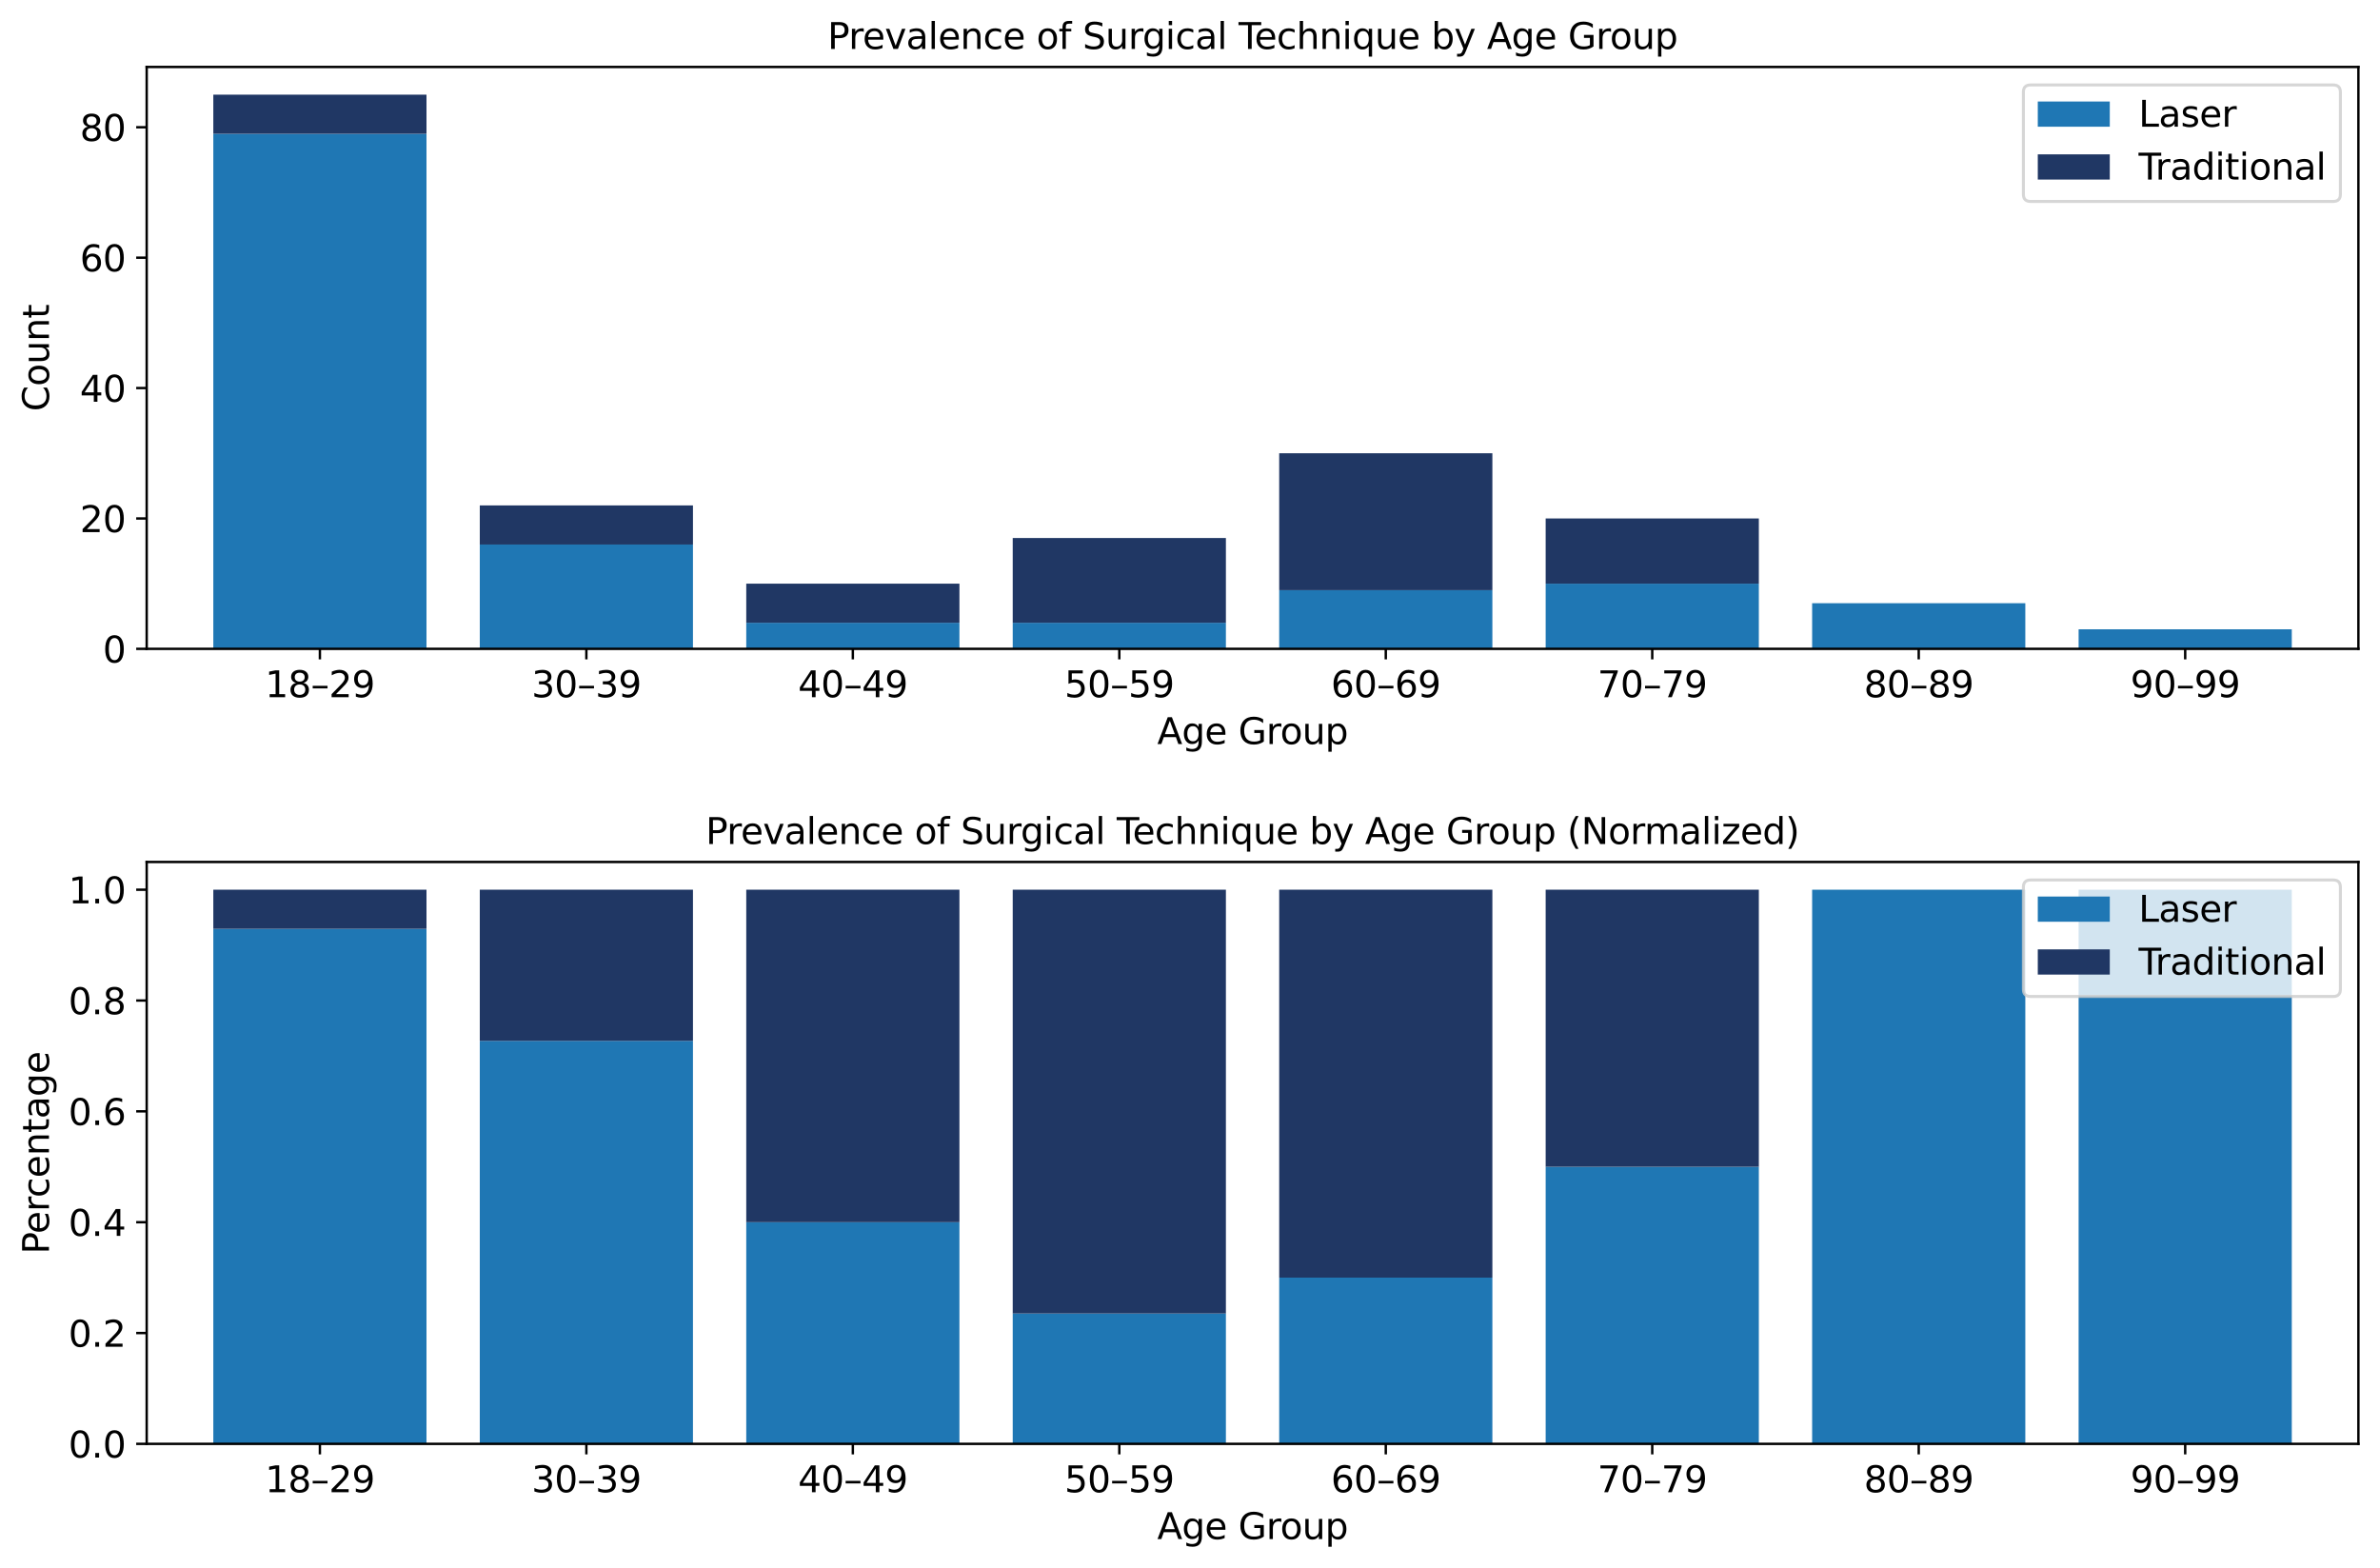 <?xml version="1.0" encoding="utf-8" standalone="no"?>
<!DOCTYPE svg PUBLIC "-//W3C//DTD SVG 1.1//EN"
  "http://www.w3.org/Graphics/SVG/1.1/DTD/svg11.dtd">
<svg xmlns:xlink="http://www.w3.org/1999/xlink" width="793.337pt" height="522.706pt" viewBox="0 0 793.337 522.706" xmlns="http://www.w3.org/2000/svg" version="1.1">
 <defs>
  <style type="text/css">*{stroke-linejoin: round; stroke-linecap: butt}</style>
 </defs>
 <g id="figure_1">
  <g id="patch_1">
   <path d="M 0 522.706 
L 793.337 522.706 
L 793.337 0 
L 0 0 
z
" style="fill: #ffffff"/>
  </g>
  <g id="axes_1">
   <g id="patch_2">
    <path d="M 48.898 216.278 
L 786.138 216.278 
L 786.138 22.318 
L 48.898 22.318 
z
" style="fill: #ffffff"/>
   </g>
   <g id="patch_3">
    <path d="M 71.104 216.278 
L 142.163 216.278 
L 142.163 44.594 
L 71.104 44.594 
z
" clip-path="url(#pc0a4304f6e)" style="fill: #1f77b4"/>
   </g>
   <g id="patch_4">
    <path d="M 159.928 216.278 
L 230.987 216.278 
L 230.987 181.507 
L 159.928 181.507 
z
" clip-path="url(#pc0a4304f6e)" style="fill: #1f77b4"/>
   </g>
   <g id="patch_5">
    <path d="M 248.752 216.278 
L 319.811 216.278 
L 319.811 207.585 
L 248.752 207.585 
z
" clip-path="url(#pc0a4304f6e)" style="fill: #1f77b4"/>
   </g>
   <g id="patch_6">
    <path d="M 337.576 216.278 
L 408.635 216.278 
L 408.635 207.585 
L 337.576 207.585 
z
" clip-path="url(#pc0a4304f6e)" style="fill: #1f77b4"/>
   </g>
   <g id="patch_7">
    <path d="M 426.4 216.278 
L 497.459 216.278 
L 497.459 196.719 
L 426.4 196.719 
z
" clip-path="url(#pc0a4304f6e)" style="fill: #1f77b4"/>
   </g>
   <g id="patch_8">
    <path d="M 515.224 216.278 
L 586.283 216.278 
L 586.283 194.546 
L 515.224 194.546 
z
" clip-path="url(#pc0a4304f6e)" style="fill: #1f77b4"/>
   </g>
   <g id="patch_9">
    <path d="M 604.048 216.278 
L 675.107 216.278 
L 675.107 201.066 
L 604.048 201.066 
z
" clip-path="url(#pc0a4304f6e)" style="fill: #1f77b4"/>
   </g>
   <g id="patch_10">
    <path d="M 692.872 216.278 
L 763.931 216.278 
L 763.931 209.758 
L 692.872 209.758 
z
" clip-path="url(#pc0a4304f6e)" style="fill: #1f77b4"/>
   </g>
   <g id="patch_11">
    <path d="M 71.104 44.594 
L 142.163 44.594 
L 142.163 31.554 
L 71.104 31.554 
z
" clip-path="url(#pc0a4304f6e)" style="fill: #203764"/>
   </g>
   <g id="patch_12">
    <path d="M 159.928 181.507 
L 230.987 181.507 
L 230.987 168.467 
L 159.928 168.467 
z
" clip-path="url(#pc0a4304f6e)" style="fill: #203764"/>
   </g>
   <g id="patch_13">
    <path d="M 248.752 207.585 
L 319.811 207.585 
L 319.811 194.546 
L 248.752 194.546 
z
" clip-path="url(#pc0a4304f6e)" style="fill: #203764"/>
   </g>
   <g id="patch_14">
    <path d="M 337.576 207.585 
L 408.635 207.585 
L 408.635 179.333 
L 337.576 179.333 
z
" clip-path="url(#pc0a4304f6e)" style="fill: #203764"/>
   </g>
   <g id="patch_15">
    <path d="M 426.4 196.719 
L 497.459 196.719 
L 497.459 151.081 
L 426.4 151.081 
z
" clip-path="url(#pc0a4304f6e)" style="fill: #203764"/>
   </g>
   <g id="patch_16">
    <path d="M 515.224 194.546 
L 586.283 194.546 
L 586.283 172.814 
L 515.224 172.814 
z
" clip-path="url(#pc0a4304f6e)" style="fill: #203764"/>
   </g>
   <g id="patch_17">
    <path d="M 604.048 216.278 
L 675.107 216.278 
L 675.107 216.278 
L 604.048 216.278 
z
" clip-path="url(#pc0a4304f6e)" style="fill: #203764"/>
   </g>
   <g id="patch_18">
    <path d="M 692.872 216.278 
L 763.931 216.278 
L 763.931 216.278 
L 692.872 216.278 
z
" clip-path="url(#pc0a4304f6e)" style="fill: #203764"/>
   </g>
   <g id="matplotlib.axis_1">
    <g id="xtick_1">
     <g id="line2d_1">
      <defs>
       <path id="ma3b5c5dbac" d="M 0 0 
L 0 3.5 
" style="stroke: #000000; stroke-width: 0.8"/>
      </defs>
      <g>
       <use xlink:href="#ma3b5c5dbac" x="106.633" y="216.278" style="stroke: #000000; stroke-width: 0.8"/>
      </g>
     </g>
     <g id="text_1">
      <!-- 18–29 -->
      <g transform="translate(88.363 232.396) scale(0.12 -0.12)">
       <defs>
        <path id="DejaVuSans-31" d="M 794 531 
L 1825 531 
L 1825 4091 
L 703 3866 
L 703 4441 
L 1819 4666 
L 2450 4666 
L 2450 531 
L 3481 531 
L 3481 0 
L 794 0 
L 794 531 
z
" transform="scale(0.016)"/>
        <path id="DejaVuSans-38" d="M 2034 2216 
Q 1584 2216 1326 1975 
Q 1069 1734 1069 1313 
Q 1069 891 1326 650 
Q 1584 409 2034 409 
Q 2484 409 2743 651 
Q 3003 894 3003 1313 
Q 3003 1734 2745 1975 
Q 2488 2216 2034 2216 
z
M 1403 2484 
Q 997 2584 770 2862 
Q 544 3141 544 3541 
Q 544 4100 942 4425 
Q 1341 4750 2034 4750 
Q 2731 4750 3128 4425 
Q 3525 4100 3525 3541 
Q 3525 3141 3298 2862 
Q 3072 2584 2669 2484 
Q 3125 2378 3379 2068 
Q 3634 1759 3634 1313 
Q 3634 634 3220 271 
Q 2806 -91 2034 -91 
Q 1263 -91 848 271 
Q 434 634 434 1313 
Q 434 1759 690 2068 
Q 947 2378 1403 2484 
z
M 1172 3481 
Q 1172 3119 1398 2916 
Q 1625 2713 2034 2713 
Q 2441 2713 2670 2916 
Q 2900 3119 2900 3481 
Q 2900 3844 2670 4047 
Q 2441 4250 2034 4250 
Q 1625 4250 1398 4047 
Q 1172 3844 1172 3481 
z
" transform="scale(0.016)"/>
        <path id="DejaVuSans-2013" d="M 313 1978 
L 2888 1978 
L 2888 1528 
L 313 1528 
L 313 1978 
z
" transform="scale(0.016)"/>
        <path id="DejaVuSans-32" d="M 1228 531 
L 3431 531 
L 3431 0 
L 469 0 
L 469 531 
Q 828 903 1448 1529 
Q 2069 2156 2228 2338 
Q 2531 2678 2651 2914 
Q 2772 3150 2772 3378 
Q 2772 3750 2511 3984 
Q 2250 4219 1831 4219 
Q 1534 4219 1204 4116 
Q 875 4013 500 3803 
L 500 4441 
Q 881 4594 1212 4672 
Q 1544 4750 1819 4750 
Q 2544 4750 2975 4387 
Q 3406 4025 3406 3419 
Q 3406 3131 3298 2873 
Q 3191 2616 2906 2266 
Q 2828 2175 2409 1742 
Q 1991 1309 1228 531 
z
" transform="scale(0.016)"/>
        <path id="DejaVuSans-39" d="M 703 97 
L 703 672 
Q 941 559 1184 500 
Q 1428 441 1663 441 
Q 2288 441 2617 861 
Q 2947 1281 2994 2138 
Q 2813 1869 2534 1725 
Q 2256 1581 1919 1581 
Q 1219 1581 811 2004 
Q 403 2428 403 3163 
Q 403 3881 828 4315 
Q 1253 4750 1959 4750 
Q 2769 4750 3195 4129 
Q 3622 3509 3622 2328 
Q 3622 1225 3098 567 
Q 2575 -91 1691 -91 
Q 1453 -91 1209 -44 
Q 966 3 703 97 
z
M 1959 2075 
Q 2384 2075 2632 2365 
Q 2881 2656 2881 3163 
Q 2881 3666 2632 3958 
Q 2384 4250 1959 4250 
Q 1534 4250 1286 3958 
Q 1038 3666 1038 3163 
Q 1038 2656 1286 2365 
Q 1534 2075 1959 2075 
z
" transform="scale(0.016)"/>
       </defs>
       <use xlink:href="#DejaVuSans-31"/>
       <use xlink:href="#DejaVuSans-38" x="63.623"/>
       <use xlink:href="#DejaVuSans-2013" x="127.246"/>
       <use xlink:href="#DejaVuSans-32" x="177.246"/>
       <use xlink:href="#DejaVuSans-39" x="240.869"/>
      </g>
     </g>
    </g>
    <g id="xtick_2">
     <g id="line2d_2">
      <g>
       <use xlink:href="#ma3b5c5dbac" x="195.457" y="216.278" style="stroke: #000000; stroke-width: 0.8"/>
      </g>
     </g>
     <g id="text_2">
      <!-- 30–39 -->
      <g transform="translate(177.187 232.396) scale(0.12 -0.12)">
       <defs>
        <path id="DejaVuSans-33" d="M 2597 2516 
Q 3050 2419 3304 2112 
Q 3559 1806 3559 1356 
Q 3559 666 3084 287 
Q 2609 -91 1734 -91 
Q 1441 -91 1130 -33 
Q 819 25 488 141 
L 488 750 
Q 750 597 1062 519 
Q 1375 441 1716 441 
Q 2309 441 2620 675 
Q 2931 909 2931 1356 
Q 2931 1769 2642 2001 
Q 2353 2234 1838 2234 
L 1294 2234 
L 1294 2753 
L 1863 2753 
Q 2328 2753 2575 2939 
Q 2822 3125 2822 3475 
Q 2822 3834 2567 4026 
Q 2313 4219 1838 4219 
Q 1578 4219 1281 4162 
Q 984 4106 628 3988 
L 628 4550 
Q 988 4650 1302 4700 
Q 1616 4750 1894 4750 
Q 2613 4750 3031 4423 
Q 3450 4097 3450 3541 
Q 3450 3153 3228 2886 
Q 3006 2619 2597 2516 
z
" transform="scale(0.016)"/>
        <path id="DejaVuSans-30" d="M 2034 4250 
Q 1547 4250 1301 3770 
Q 1056 3291 1056 2328 
Q 1056 1369 1301 889 
Q 1547 409 2034 409 
Q 2525 409 2770 889 
Q 3016 1369 3016 2328 
Q 3016 3291 2770 3770 
Q 2525 4250 2034 4250 
z
M 2034 4750 
Q 2819 4750 3233 4129 
Q 3647 3509 3647 2328 
Q 3647 1150 3233 529 
Q 2819 -91 2034 -91 
Q 1250 -91 836 529 
Q 422 1150 422 2328 
Q 422 3509 836 4129 
Q 1250 4750 2034 4750 
z
" transform="scale(0.016)"/>
       </defs>
       <use xlink:href="#DejaVuSans-33"/>
       <use xlink:href="#DejaVuSans-30" x="63.623"/>
       <use xlink:href="#DejaVuSans-2013" x="127.246"/>
       <use xlink:href="#DejaVuSans-33" x="177.246"/>
       <use xlink:href="#DejaVuSans-39" x="240.869"/>
      </g>
     </g>
    </g>
    <g id="xtick_3">
     <g id="line2d_3">
      <g>
       <use xlink:href="#ma3b5c5dbac" x="284.281" y="216.278" style="stroke: #000000; stroke-width: 0.8"/>
      </g>
     </g>
     <g id="text_3">
      <!-- 40–49 -->
      <g transform="translate(266.011 232.396) scale(0.12 -0.12)">
       <defs>
        <path id="DejaVuSans-34" d="M 2419 4116 
L 825 1625 
L 2419 1625 
L 2419 4116 
z
M 2253 4666 
L 3047 4666 
L 3047 1625 
L 3713 1625 
L 3713 1100 
L 3047 1100 
L 3047 0 
L 2419 0 
L 2419 1100 
L 313 1100 
L 313 1709 
L 2253 4666 
z
" transform="scale(0.016)"/>
       </defs>
       <use xlink:href="#DejaVuSans-34"/>
       <use xlink:href="#DejaVuSans-30" x="63.623"/>
       <use xlink:href="#DejaVuSans-2013" x="127.246"/>
       <use xlink:href="#DejaVuSans-34" x="177.246"/>
       <use xlink:href="#DejaVuSans-39" x="240.869"/>
      </g>
     </g>
    </g>
    <g id="xtick_4">
     <g id="line2d_4">
      <g>
       <use xlink:href="#ma3b5c5dbac" x="373.105" y="216.278" style="stroke: #000000; stroke-width: 0.8"/>
      </g>
     </g>
     <g id="text_4">
      <!-- 50–59 -->
      <g transform="translate(354.835 232.396) scale(0.12 -0.12)">
       <defs>
        <path id="DejaVuSans-35" d="M 691 4666 
L 3169 4666 
L 3169 4134 
L 1269 4134 
L 1269 2991 
Q 1406 3038 1543 3061 
Q 1681 3084 1819 3084 
Q 2600 3084 3056 2656 
Q 3513 2228 3513 1497 
Q 3513 744 3044 326 
Q 2575 -91 1722 -91 
Q 1428 -91 1123 -41 
Q 819 9 494 109 
L 494 744 
Q 775 591 1075 516 
Q 1375 441 1709 441 
Q 2250 441 2565 725 
Q 2881 1009 2881 1497 
Q 2881 1984 2565 2268 
Q 2250 2553 1709 2553 
Q 1456 2553 1204 2497 
Q 953 2441 691 2322 
L 691 4666 
z
" transform="scale(0.016)"/>
       </defs>
       <use xlink:href="#DejaVuSans-35"/>
       <use xlink:href="#DejaVuSans-30" x="63.623"/>
       <use xlink:href="#DejaVuSans-2013" x="127.246"/>
       <use xlink:href="#DejaVuSans-35" x="177.246"/>
       <use xlink:href="#DejaVuSans-39" x="240.869"/>
      </g>
     </g>
    </g>
    <g id="xtick_5">
     <g id="line2d_5">
      <g>
       <use xlink:href="#ma3b5c5dbac" x="461.93" y="216.278" style="stroke: #000000; stroke-width: 0.8"/>
      </g>
     </g>
     <g id="text_5">
      <!-- 60–69 -->
      <g transform="translate(443.66 232.396) scale(0.12 -0.12)">
       <defs>
        <path id="DejaVuSans-36" d="M 2113 2584 
Q 1688 2584 1439 2293 
Q 1191 2003 1191 1497 
Q 1191 994 1439 701 
Q 1688 409 2113 409 
Q 2538 409 2786 701 
Q 3034 994 3034 1497 
Q 3034 2003 2786 2293 
Q 2538 2584 2113 2584 
z
M 3366 4563 
L 3366 3988 
Q 3128 4100 2886 4159 
Q 2644 4219 2406 4219 
Q 1781 4219 1451 3797 
Q 1122 3375 1075 2522 
Q 1259 2794 1537 2939 
Q 1816 3084 2150 3084 
Q 2853 3084 3261 2657 
Q 3669 2231 3669 1497 
Q 3669 778 3244 343 
Q 2819 -91 2113 -91 
Q 1303 -91 875 529 
Q 447 1150 447 2328 
Q 447 3434 972 4092 
Q 1497 4750 2381 4750 
Q 2619 4750 2861 4703 
Q 3103 4656 3366 4563 
z
" transform="scale(0.016)"/>
       </defs>
       <use xlink:href="#DejaVuSans-36"/>
       <use xlink:href="#DejaVuSans-30" x="63.623"/>
       <use xlink:href="#DejaVuSans-2013" x="127.246"/>
       <use xlink:href="#DejaVuSans-36" x="177.246"/>
       <use xlink:href="#DejaVuSans-39" x="240.869"/>
      </g>
     </g>
    </g>
    <g id="xtick_6">
     <g id="line2d_6">
      <g>
       <use xlink:href="#ma3b5c5dbac" x="550.754" y="216.278" style="stroke: #000000; stroke-width: 0.8"/>
      </g>
     </g>
     <g id="text_6">
      <!-- 70–79 -->
      <g transform="translate(532.484 232.396) scale(0.12 -0.12)">
       <defs>
        <path id="DejaVuSans-37" d="M 525 4666 
L 3525 4666 
L 3525 4397 
L 1831 0 
L 1172 0 
L 2766 4134 
L 525 4134 
L 525 4666 
z
" transform="scale(0.016)"/>
       </defs>
       <use xlink:href="#DejaVuSans-37"/>
       <use xlink:href="#DejaVuSans-30" x="63.623"/>
       <use xlink:href="#DejaVuSans-2013" x="127.246"/>
       <use xlink:href="#DejaVuSans-37" x="177.246"/>
       <use xlink:href="#DejaVuSans-39" x="240.869"/>
      </g>
     </g>
    </g>
    <g id="xtick_7">
     <g id="line2d_7">
      <g>
       <use xlink:href="#ma3b5c5dbac" x="639.578" y="216.278" style="stroke: #000000; stroke-width: 0.8"/>
      </g>
     </g>
     <g id="text_7">
      <!-- 80–89 -->
      <g transform="translate(621.308 232.396) scale(0.12 -0.12)">
       <use xlink:href="#DejaVuSans-38"/>
       <use xlink:href="#DejaVuSans-30" x="63.623"/>
       <use xlink:href="#DejaVuSans-2013" x="127.246"/>
       <use xlink:href="#DejaVuSans-38" x="177.246"/>
       <use xlink:href="#DejaVuSans-39" x="240.869"/>
      </g>
     </g>
    </g>
    <g id="xtick_8">
     <g id="line2d_8">
      <g>
       <use xlink:href="#ma3b5c5dbac" x="728.402" y="216.278" style="stroke: #000000; stroke-width: 0.8"/>
      </g>
     </g>
     <g id="text_8">
      <!-- 90–99 -->
      <g transform="translate(710.132 232.396) scale(0.12 -0.12)">
       <use xlink:href="#DejaVuSans-39"/>
       <use xlink:href="#DejaVuSans-30" x="63.623"/>
       <use xlink:href="#DejaVuSans-2013" x="127.246"/>
       <use xlink:href="#DejaVuSans-39" x="177.246"/>
       <use xlink:href="#DejaVuSans-39" x="240.869"/>
      </g>
     </g>
    </g>
    <g id="text_9">
     <!-- Age Group -->
     <g transform="translate(385.742 248.01) scale(0.12 -0.12)">
      <defs>
       <path id="DejaVuSans-41" d="M 2188 4044 
L 1331 1722 
L 3047 1722 
L 2188 4044 
z
M 1831 4666 
L 2547 4666 
L 4325 0 
L 3669 0 
L 3244 1197 
L 1141 1197 
L 716 0 
L 50 0 
L 1831 4666 
z
" transform="scale(0.016)"/>
       <path id="DejaVuSans-67" d="M 2906 1791 
Q 2906 2416 2648 2759 
Q 2391 3103 1925 3103 
Q 1463 3103 1205 2759 
Q 947 2416 947 1791 
Q 947 1169 1205 825 
Q 1463 481 1925 481 
Q 2391 481 2648 825 
Q 2906 1169 2906 1791 
z
M 3481 434 
Q 3481 -459 3084 -895 
Q 2688 -1331 1869 -1331 
Q 1566 -1331 1297 -1286 
Q 1028 -1241 775 -1147 
L 775 -588 
Q 1028 -725 1275 -790 
Q 1522 -856 1778 -856 
Q 2344 -856 2625 -561 
Q 2906 -266 2906 331 
L 2906 616 
Q 2728 306 2450 153 
Q 2172 0 1784 0 
Q 1141 0 747 490 
Q 353 981 353 1791 
Q 353 2603 747 3093 
Q 1141 3584 1784 3584 
Q 2172 3584 2450 3431 
Q 2728 3278 2906 2969 
L 2906 3500 
L 3481 3500 
L 3481 434 
z
" transform="scale(0.016)"/>
       <path id="DejaVuSans-65" d="M 3597 1894 
L 3597 1613 
L 953 1613 
Q 991 1019 1311 708 
Q 1631 397 2203 397 
Q 2534 397 2845 478 
Q 3156 559 3463 722 
L 3463 178 
Q 3153 47 2828 -22 
Q 2503 -91 2169 -91 
Q 1331 -91 842 396 
Q 353 884 353 1716 
Q 353 2575 817 3079 
Q 1281 3584 2069 3584 
Q 2775 3584 3186 3129 
Q 3597 2675 3597 1894 
z
M 3022 2063 
Q 3016 2534 2758 2815 
Q 2500 3097 2075 3097 
Q 1594 3097 1305 2825 
Q 1016 2553 972 2059 
L 3022 2063 
z
" transform="scale(0.016)"/>
       <path id="DejaVuSans-20" transform="scale(0.016)"/>
       <path id="DejaVuSans-47" d="M 3809 666 
L 3809 1919 
L 2778 1919 
L 2778 2438 
L 4434 2438 
L 4434 434 
Q 4069 175 3628 42 
Q 3188 -91 2688 -91 
Q 1594 -91 976 548 
Q 359 1188 359 2328 
Q 359 3472 976 4111 
Q 1594 4750 2688 4750 
Q 3144 4750 3555 4637 
Q 3966 4525 4313 4306 
L 4313 3634 
Q 3963 3931 3569 4081 
Q 3175 4231 2741 4231 
Q 1884 4231 1454 3753 
Q 1025 3275 1025 2328 
Q 1025 1384 1454 906 
Q 1884 428 2741 428 
Q 3075 428 3337 486 
Q 3600 544 3809 666 
z
" transform="scale(0.016)"/>
       <path id="DejaVuSans-72" d="M 2631 2963 
Q 2534 3019 2420 3045 
Q 2306 3072 2169 3072 
Q 1681 3072 1420 2755 
Q 1159 2438 1159 1844 
L 1159 0 
L 581 0 
L 581 3500 
L 1159 3500 
L 1159 2956 
Q 1341 3275 1631 3429 
Q 1922 3584 2338 3584 
Q 2397 3584 2469 3576 
Q 2541 3569 2628 3553 
L 2631 2963 
z
" transform="scale(0.016)"/>
       <path id="DejaVuSans-6f" d="M 1959 3097 
Q 1497 3097 1228 2736 
Q 959 2375 959 1747 
Q 959 1119 1226 758 
Q 1494 397 1959 397 
Q 2419 397 2687 759 
Q 2956 1122 2956 1747 
Q 2956 2369 2687 2733 
Q 2419 3097 1959 3097 
z
M 1959 3584 
Q 2709 3584 3137 3096 
Q 3566 2609 3566 1747 
Q 3566 888 3137 398 
Q 2709 -91 1959 -91 
Q 1206 -91 779 398 
Q 353 888 353 1747 
Q 353 2609 779 3096 
Q 1206 3584 1959 3584 
z
" transform="scale(0.016)"/>
       <path id="DejaVuSans-75" d="M 544 1381 
L 544 3500 
L 1119 3500 
L 1119 1403 
Q 1119 906 1312 657 
Q 1506 409 1894 409 
Q 2359 409 2629 706 
Q 2900 1003 2900 1516 
L 2900 3500 
L 3475 3500 
L 3475 0 
L 2900 0 
L 2900 538 
Q 2691 219 2414 64 
Q 2138 -91 1772 -91 
Q 1169 -91 856 284 
Q 544 659 544 1381 
z
M 1991 3584 
L 1991 3584 
z
" transform="scale(0.016)"/>
       <path id="DejaVuSans-70" d="M 1159 525 
L 1159 -1331 
L 581 -1331 
L 581 3500 
L 1159 3500 
L 1159 2969 
Q 1341 3281 1617 3432 
Q 1894 3584 2278 3584 
Q 2916 3584 3314 3078 
Q 3713 2572 3713 1747 
Q 3713 922 3314 415 
Q 2916 -91 2278 -91 
Q 1894 -91 1617 61 
Q 1341 213 1159 525 
z
M 3116 1747 
Q 3116 2381 2855 2742 
Q 2594 3103 2138 3103 
Q 1681 3103 1420 2742 
Q 1159 2381 1159 1747 
Q 1159 1113 1420 752 
Q 1681 391 2138 391 
Q 2594 391 2855 752 
Q 3116 1113 3116 1747 
z
" transform="scale(0.016)"/>
      </defs>
      <use xlink:href="#DejaVuSans-41"/>
      <use xlink:href="#DejaVuSans-67" x="68.408"/>
      <use xlink:href="#DejaVuSans-65" x="131.885"/>
      <use xlink:href="#DejaVuSans-20" x="193.408"/>
      <use xlink:href="#DejaVuSans-47" x="225.195"/>
      <use xlink:href="#DejaVuSans-72" x="302.686"/>
      <use xlink:href="#DejaVuSans-6f" x="341.549"/>
      <use xlink:href="#DejaVuSans-75" x="402.73"/>
      <use xlink:href="#DejaVuSans-70" x="466.109"/>
     </g>
    </g>
   </g>
   <g id="matplotlib.axis_2">
    <g id="ytick_1">
     <g id="line2d_9">
      <defs>
       <path id="m3d6727c287" d="M 0 0 
L -3.5 0 
" style="stroke: #000000; stroke-width: 0.8"/>
      </defs>
      <g>
       <use xlink:href="#m3d6727c287" x="48.898" y="216.278" style="stroke: #000000; stroke-width: 0.8"/>
      </g>
     </g>
     <g id="text_10">
      <!-- 0 -->
      <g transform="translate(34.263 220.837) scale(0.12 -0.12)">
       <use xlink:href="#DejaVuSans-30"/>
      </g>
     </g>
    </g>
    <g id="ytick_2">
     <g id="line2d_10">
      <g>
       <use xlink:href="#m3d6727c287" x="48.898" y="172.814" style="stroke: #000000; stroke-width: 0.8"/>
      </g>
     </g>
     <g id="text_11">
      <!-- 20 -->
      <g transform="translate(26.628 177.373) scale(0.12 -0.12)">
       <use xlink:href="#DejaVuSans-32"/>
       <use xlink:href="#DejaVuSans-30" x="63.623"/>
      </g>
     </g>
    </g>
    <g id="ytick_3">
     <g id="line2d_11">
      <g>
       <use xlink:href="#m3d6727c287" x="48.898" y="129.349" style="stroke: #000000; stroke-width: 0.8"/>
      </g>
     </g>
     <g id="text_12">
      <!-- 40 -->
      <g transform="translate(26.628 133.908) scale(0.12 -0.12)">
       <use xlink:href="#DejaVuSans-34"/>
       <use xlink:href="#DejaVuSans-30" x="63.623"/>
      </g>
     </g>
    </g>
    <g id="ytick_4">
     <g id="line2d_12">
      <g>
       <use xlink:href="#m3d6727c287" x="48.898" y="85.885" style="stroke: #000000; stroke-width: 0.8"/>
      </g>
     </g>
     <g id="text_13">
      <!-- 60 -->
      <g transform="translate(26.628 90.444) scale(0.12 -0.12)">
       <use xlink:href="#DejaVuSans-36"/>
       <use xlink:href="#DejaVuSans-30" x="63.623"/>
      </g>
     </g>
    </g>
    <g id="ytick_5">
     <g id="line2d_13">
      <g>
       <use xlink:href="#m3d6727c287" x="48.898" y="42.42" style="stroke: #000000; stroke-width: 0.8"/>
      </g>
     </g>
     <g id="text_14">
      <!-- 80 -->
      <g transform="translate(26.628 46.979) scale(0.12 -0.12)">
       <use xlink:href="#DejaVuSans-38"/>
       <use xlink:href="#DejaVuSans-30" x="63.623"/>
      </g>
     </g>
    </g>
    <g id="text_15">
     <!-- Count -->
     <g transform="translate(16.318 137.116) rotate(-90) scale(0.12 -0.12)">
      <defs>
       <path id="DejaVuSans-43" d="M 4122 4306 
L 4122 3641 
Q 3803 3938 3442 4084 
Q 3081 4231 2675 4231 
Q 1875 4231 1450 3742 
Q 1025 3253 1025 2328 
Q 1025 1406 1450 917 
Q 1875 428 2675 428 
Q 3081 428 3442 575 
Q 3803 722 4122 1019 
L 4122 359 
Q 3791 134 3420 21 
Q 3050 -91 2638 -91 
Q 1578 -91 968 557 
Q 359 1206 359 2328 
Q 359 3453 968 4101 
Q 1578 4750 2638 4750 
Q 3056 4750 3426 4639 
Q 3797 4528 4122 4306 
z
" transform="scale(0.016)"/>
       <path id="DejaVuSans-6e" d="M 3513 2113 
L 3513 0 
L 2938 0 
L 2938 2094 
Q 2938 2591 2744 2837 
Q 2550 3084 2163 3084 
Q 1697 3084 1428 2787 
Q 1159 2491 1159 1978 
L 1159 0 
L 581 0 
L 581 3500 
L 1159 3500 
L 1159 2956 
Q 1366 3272 1645 3428 
Q 1925 3584 2291 3584 
Q 2894 3584 3203 3211 
Q 3513 2838 3513 2113 
z
" transform="scale(0.016)"/>
       <path id="DejaVuSans-74" d="M 1172 4494 
L 1172 3500 
L 2356 3500 
L 2356 3053 
L 1172 3053 
L 1172 1153 
Q 1172 725 1289 603 
Q 1406 481 1766 481 
L 2356 481 
L 2356 0 
L 1766 0 
Q 1100 0 847 248 
Q 594 497 594 1153 
L 594 3053 
L 172 3053 
L 172 3500 
L 594 3500 
L 594 4494 
L 1172 4494 
z
" transform="scale(0.016)"/>
      </defs>
      <use xlink:href="#DejaVuSans-43"/>
      <use xlink:href="#DejaVuSans-6f" x="69.824"/>
      <use xlink:href="#DejaVuSans-75" x="131.006"/>
      <use xlink:href="#DejaVuSans-6e" x="194.385"/>
      <use xlink:href="#DejaVuSans-74" x="257.764"/>
     </g>
    </g>
   </g>
   <g id="patch_19">
    <path d="M 48.898 216.278 
L 48.898 22.318 
" style="fill: none; stroke: #000000; stroke-width: 0.8; stroke-linejoin: miter; stroke-linecap: square"/>
   </g>
   <g id="patch_20">
    <path d="M 786.138 216.278 
L 786.138 22.318 
" style="fill: none; stroke: #000000; stroke-width: 0.8; stroke-linejoin: miter; stroke-linecap: square"/>
   </g>
   <g id="patch_21">
    <path d="M 48.898 216.278 
L 786.138 216.278 
" style="fill: none; stroke: #000000; stroke-width: 0.8; stroke-linejoin: miter; stroke-linecap: square"/>
   </g>
   <g id="patch_22">
    <path d="M 48.898 22.318 
L 786.138 22.318 
" style="fill: none; stroke: #000000; stroke-width: 0.8; stroke-linejoin: miter; stroke-linecap: square"/>
   </g>
   <g id="text_16">
    <!-- Prevalence of Surgical Technique by Age Group -->
    <g transform="translate(275.844 16.318) scale(0.12 -0.12)">
     <defs>
      <path id="DejaVuSans-50" d="M 1259 4147 
L 1259 2394 
L 2053 2394 
Q 2494 2394 2734 2622 
Q 2975 2850 2975 3272 
Q 2975 3691 2734 3919 
Q 2494 4147 2053 4147 
L 1259 4147 
z
M 628 4666 
L 2053 4666 
Q 2838 4666 3239 4311 
Q 3641 3956 3641 3272 
Q 3641 2581 3239 2228 
Q 2838 1875 2053 1875 
L 1259 1875 
L 1259 0 
L 628 0 
L 628 4666 
z
" transform="scale(0.016)"/>
      <path id="DejaVuSans-76" d="M 191 3500 
L 800 3500 
L 1894 563 
L 2988 3500 
L 3597 3500 
L 2284 0 
L 1503 0 
L 191 3500 
z
" transform="scale(0.016)"/>
      <path id="DejaVuSans-61" d="M 2194 1759 
Q 1497 1759 1228 1600 
Q 959 1441 959 1056 
Q 959 750 1161 570 
Q 1363 391 1709 391 
Q 2188 391 2477 730 
Q 2766 1069 2766 1631 
L 2766 1759 
L 2194 1759 
z
M 3341 1997 
L 3341 0 
L 2766 0 
L 2766 531 
Q 2569 213 2275 61 
Q 1981 -91 1556 -91 
Q 1019 -91 701 211 
Q 384 513 384 1019 
Q 384 1609 779 1909 
Q 1175 2209 1959 2209 
L 2766 2209 
L 2766 2266 
Q 2766 2663 2505 2880 
Q 2244 3097 1772 3097 
Q 1472 3097 1187 3025 
Q 903 2953 641 2809 
L 641 3341 
Q 956 3463 1253 3523 
Q 1550 3584 1831 3584 
Q 2591 3584 2966 3190 
Q 3341 2797 3341 1997 
z
" transform="scale(0.016)"/>
      <path id="DejaVuSans-6c" d="M 603 4863 
L 1178 4863 
L 1178 0 
L 603 0 
L 603 4863 
z
" transform="scale(0.016)"/>
      <path id="DejaVuSans-63" d="M 3122 3366 
L 3122 2828 
Q 2878 2963 2633 3030 
Q 2388 3097 2138 3097 
Q 1578 3097 1268 2742 
Q 959 2388 959 1747 
Q 959 1106 1268 751 
Q 1578 397 2138 397 
Q 2388 397 2633 464 
Q 2878 531 3122 666 
L 3122 134 
Q 2881 22 2623 -34 
Q 2366 -91 2075 -91 
Q 1284 -91 818 406 
Q 353 903 353 1747 
Q 353 2603 823 3093 
Q 1294 3584 2113 3584 
Q 2378 3584 2631 3529 
Q 2884 3475 3122 3366 
z
" transform="scale(0.016)"/>
      <path id="DejaVuSans-66" d="M 2375 4863 
L 2375 4384 
L 1825 4384 
Q 1516 4384 1395 4259 
Q 1275 4134 1275 3809 
L 1275 3500 
L 2222 3500 
L 2222 3053 
L 1275 3053 
L 1275 0 
L 697 0 
L 697 3053 
L 147 3053 
L 147 3500 
L 697 3500 
L 697 3744 
Q 697 4328 969 4595 
Q 1241 4863 1831 4863 
L 2375 4863 
z
" transform="scale(0.016)"/>
      <path id="DejaVuSans-53" d="M 3425 4513 
L 3425 3897 
Q 3066 4069 2747 4153 
Q 2428 4238 2131 4238 
Q 1616 4238 1336 4038 
Q 1056 3838 1056 3469 
Q 1056 3159 1242 3001 
Q 1428 2844 1947 2747 
L 2328 2669 
Q 3034 2534 3370 2195 
Q 3706 1856 3706 1288 
Q 3706 609 3251 259 
Q 2797 -91 1919 -91 
Q 1588 -91 1214 -16 
Q 841 59 441 206 
L 441 856 
Q 825 641 1194 531 
Q 1563 422 1919 422 
Q 2459 422 2753 634 
Q 3047 847 3047 1241 
Q 3047 1584 2836 1778 
Q 2625 1972 2144 2069 
L 1759 2144 
Q 1053 2284 737 2584 
Q 422 2884 422 3419 
Q 422 4038 858 4394 
Q 1294 4750 2059 4750 
Q 2388 4750 2728 4690 
Q 3069 4631 3425 4513 
z
" transform="scale(0.016)"/>
      <path id="DejaVuSans-69" d="M 603 3500 
L 1178 3500 
L 1178 0 
L 603 0 
L 603 3500 
z
M 603 4863 
L 1178 4863 
L 1178 4134 
L 603 4134 
L 603 4863 
z
" transform="scale(0.016)"/>
      <path id="DejaVuSans-54" d="M -19 4666 
L 3928 4666 
L 3928 4134 
L 2272 4134 
L 2272 0 
L 1638 0 
L 1638 4134 
L -19 4134 
L -19 4666 
z
" transform="scale(0.016)"/>
      <path id="DejaVuSans-68" d="M 3513 2113 
L 3513 0 
L 2938 0 
L 2938 2094 
Q 2938 2591 2744 2837 
Q 2550 3084 2163 3084 
Q 1697 3084 1428 2787 
Q 1159 2491 1159 1978 
L 1159 0 
L 581 0 
L 581 4863 
L 1159 4863 
L 1159 2956 
Q 1366 3272 1645 3428 
Q 1925 3584 2291 3584 
Q 2894 3584 3203 3211 
Q 3513 2838 3513 2113 
z
" transform="scale(0.016)"/>
      <path id="DejaVuSans-71" d="M 947 1747 
Q 947 1113 1208 752 
Q 1469 391 1925 391 
Q 2381 391 2643 752 
Q 2906 1113 2906 1747 
Q 2906 2381 2643 2742 
Q 2381 3103 1925 3103 
Q 1469 3103 1208 2742 
Q 947 2381 947 1747 
z
M 2906 525 
Q 2725 213 2448 61 
Q 2172 -91 1784 -91 
Q 1150 -91 751 415 
Q 353 922 353 1747 
Q 353 2572 751 3078 
Q 1150 3584 1784 3584 
Q 2172 3584 2448 3432 
Q 2725 3281 2906 2969 
L 2906 3500 
L 3481 3500 
L 3481 -1331 
L 2906 -1331 
L 2906 525 
z
" transform="scale(0.016)"/>
      <path id="DejaVuSans-62" d="M 3116 1747 
Q 3116 2381 2855 2742 
Q 2594 3103 2138 3103 
Q 1681 3103 1420 2742 
Q 1159 2381 1159 1747 
Q 1159 1113 1420 752 
Q 1681 391 2138 391 
Q 2594 391 2855 752 
Q 3116 1113 3116 1747 
z
M 1159 2969 
Q 1341 3281 1617 3432 
Q 1894 3584 2278 3584 
Q 2916 3584 3314 3078 
Q 3713 2572 3713 1747 
Q 3713 922 3314 415 
Q 2916 -91 2278 -91 
Q 1894 -91 1617 61 
Q 1341 213 1159 525 
L 1159 0 
L 581 0 
L 581 4863 
L 1159 4863 
L 1159 2969 
z
" transform="scale(0.016)"/>
      <path id="DejaVuSans-79" d="M 2059 -325 
Q 1816 -950 1584 -1140 
Q 1353 -1331 966 -1331 
L 506 -1331 
L 506 -850 
L 844 -850 
Q 1081 -850 1212 -737 
Q 1344 -625 1503 -206 
L 1606 56 
L 191 3500 
L 800 3500 
L 1894 763 
L 2988 3500 
L 3597 3500 
L 2059 -325 
z
" transform="scale(0.016)"/>
     </defs>
     <use xlink:href="#DejaVuSans-50"/>
     <use xlink:href="#DejaVuSans-72" x="58.553"/>
     <use xlink:href="#DejaVuSans-65" x="97.416"/>
     <use xlink:href="#DejaVuSans-76" x="158.939"/>
     <use xlink:href="#DejaVuSans-61" x="218.119"/>
     <use xlink:href="#DejaVuSans-6c" x="279.398"/>
     <use xlink:href="#DejaVuSans-65" x="307.182"/>
     <use xlink:href="#DejaVuSans-6e" x="368.705"/>
     <use xlink:href="#DejaVuSans-63" x="432.084"/>
     <use xlink:href="#DejaVuSans-65" x="487.064"/>
     <use xlink:href="#DejaVuSans-20" x="548.588"/>
     <use xlink:href="#DejaVuSans-6f" x="580.375"/>
     <use xlink:href="#DejaVuSans-66" x="641.557"/>
     <use xlink:href="#DejaVuSans-20" x="676.762"/>
     <use xlink:href="#DejaVuSans-53" x="708.549"/>
     <use xlink:href="#DejaVuSans-75" x="772.025"/>
     <use xlink:href="#DejaVuSans-72" x="835.404"/>
     <use xlink:href="#DejaVuSans-67" x="874.768"/>
     <use xlink:href="#DejaVuSans-69" x="938.244"/>
     <use xlink:href="#DejaVuSans-63" x="966.027"/>
     <use xlink:href="#DejaVuSans-61" x="1021.008"/>
     <use xlink:href="#DejaVuSans-6c" x="1082.287"/>
     <use xlink:href="#DejaVuSans-20" x="1110.07"/>
     <use xlink:href="#DejaVuSans-54" x="1141.857"/>
     <use xlink:href="#DejaVuSans-65" x="1185.941"/>
     <use xlink:href="#DejaVuSans-63" x="1247.465"/>
     <use xlink:href="#DejaVuSans-68" x="1302.445"/>
     <use xlink:href="#DejaVuSans-6e" x="1365.824"/>
     <use xlink:href="#DejaVuSans-69" x="1429.203"/>
     <use xlink:href="#DejaVuSans-71" x="1456.986"/>
     <use xlink:href="#DejaVuSans-75" x="1520.463"/>
     <use xlink:href="#DejaVuSans-65" x="1583.842"/>
     <use xlink:href="#DejaVuSans-20" x="1645.365"/>
     <use xlink:href="#DejaVuSans-62" x="1677.152"/>
     <use xlink:href="#DejaVuSans-79" x="1740.629"/>
     <use xlink:href="#DejaVuSans-20" x="1799.809"/>
     <use xlink:href="#DejaVuSans-41" x="1831.596"/>
     <use xlink:href="#DejaVuSans-67" x="1900.004"/>
     <use xlink:href="#DejaVuSans-65" x="1963.48"/>
     <use xlink:href="#DejaVuSans-20" x="2025.004"/>
     <use xlink:href="#DejaVuSans-47" x="2056.791"/>
     <use xlink:href="#DejaVuSans-72" x="2134.281"/>
     <use xlink:href="#DejaVuSans-6f" x="2173.145"/>
     <use xlink:href="#DejaVuSans-75" x="2234.326"/>
     <use xlink:href="#DejaVuSans-70" x="2297.705"/>
    </g>
   </g>
   <g id="legend_1">
    <g id="patch_23">
     <path d="M 676.866 67.146 
L 777.737 67.146 
Q 780.138 67.146 780.138 64.746 
L 780.138 30.718 
Q 780.138 28.318 777.737 28.318 
L 676.866 28.318 
Q 674.466 28.318 674.466 30.718 
L 674.466 64.746 
Q 674.466 67.146 676.866 67.146 
z
" style="fill: #ffffff; opacity: 0.8; stroke: #cccccc; stroke-linejoin: miter"/>
    </g>
    <g id="patch_24">
     <path d="M 679.266 42.236 
L 703.266 42.236 
L 703.266 33.836 
L 679.266 33.836 
z
" style="fill: #1f77b4"/>
    </g>
    <g id="text_17">
     <!-- Laser -->
     <g transform="translate(712.866 42.236) scale(0.12 -0.12)">
      <defs>
       <path id="DejaVuSans-4c" d="M 628 4666 
L 1259 4666 
L 1259 531 
L 3531 531 
L 3531 0 
L 628 0 
L 628 4666 
z
" transform="scale(0.016)"/>
       <path id="DejaVuSans-73" d="M 2834 3397 
L 2834 2853 
Q 2591 2978 2328 3040 
Q 2066 3103 1784 3103 
Q 1356 3103 1142 2972 
Q 928 2841 928 2578 
Q 928 2378 1081 2264 
Q 1234 2150 1697 2047 
L 1894 2003 
Q 2506 1872 2764 1633 
Q 3022 1394 3022 966 
Q 3022 478 2636 193 
Q 2250 -91 1575 -91 
Q 1294 -91 989 -36 
Q 684 19 347 128 
L 347 722 
Q 666 556 975 473 
Q 1284 391 1588 391 
Q 1994 391 2212 530 
Q 2431 669 2431 922 
Q 2431 1156 2273 1281 
Q 2116 1406 1581 1522 
L 1381 1569 
Q 847 1681 609 1914 
Q 372 2147 372 2553 
Q 372 3047 722 3315 
Q 1072 3584 1716 3584 
Q 2034 3584 2315 3537 
Q 2597 3491 2834 3397 
z
" transform="scale(0.016)"/>
      </defs>
      <use xlink:href="#DejaVuSans-4c"/>
      <use xlink:href="#DejaVuSans-61" x="55.713"/>
      <use xlink:href="#DejaVuSans-73" x="116.992"/>
      <use xlink:href="#DejaVuSans-65" x="169.092"/>
      <use xlink:href="#DejaVuSans-72" x="230.615"/>
     </g>
    </g>
    <g id="patch_25">
     <path d="M 679.266 59.85 
L 703.266 59.85 
L 703.266 51.45 
L 679.266 51.45 
z
" style="fill: #203764"/>
    </g>
    <g id="text_18">
     <!-- Traditional -->
     <g transform="translate(712.866 59.85) scale(0.12 -0.12)">
      <defs>
       <path id="DejaVuSans-64" d="M 2906 2969 
L 2906 4863 
L 3481 4863 
L 3481 0 
L 2906 0 
L 2906 525 
Q 2725 213 2448 61 
Q 2172 -91 1784 -91 
Q 1150 -91 751 415 
Q 353 922 353 1747 
Q 353 2572 751 3078 
Q 1150 3584 1784 3584 
Q 2172 3584 2448 3432 
Q 2725 3281 2906 2969 
z
M 947 1747 
Q 947 1113 1208 752 
Q 1469 391 1925 391 
Q 2381 391 2643 752 
Q 2906 1113 2906 1747 
Q 2906 2381 2643 2742 
Q 2381 3103 1925 3103 
Q 1469 3103 1208 2742 
Q 947 2381 947 1747 
z
" transform="scale(0.016)"/>
      </defs>
      <use xlink:href="#DejaVuSans-54"/>
      <use xlink:href="#DejaVuSans-72" x="46.334"/>
      <use xlink:href="#DejaVuSans-61" x="87.447"/>
      <use xlink:href="#DejaVuSans-64" x="148.727"/>
      <use xlink:href="#DejaVuSans-69" x="212.203"/>
      <use xlink:href="#DejaVuSans-74" x="239.986"/>
      <use xlink:href="#DejaVuSans-69" x="279.195"/>
      <use xlink:href="#DejaVuSans-6f" x="306.979"/>
      <use xlink:href="#DejaVuSans-6e" x="368.16"/>
      <use xlink:href="#DejaVuSans-61" x="431.539"/>
      <use xlink:href="#DejaVuSans-6c" x="492.818"/>
     </g>
    </g>
   </g>
  </g>
  <g id="axes_2">
   <g id="patch_26">
    <path d="M 48.898 481.278 
L 786.138 481.278 
L 786.138 287.318 
L 48.898 287.318 
z
" style="fill: #ffffff"/>
   </g>
   <g id="patch_27">
    <path d="M 71.104 481.278 
L 142.163 481.278 
L 142.163 309.594 
L 71.104 309.594 
z
" clip-path="url(#p3281e16f0d)" style="fill: #1f77b4"/>
   </g>
   <g id="patch_28">
    <path d="M 159.928 481.278 
L 230.987 481.278 
L 230.987 346.934 
L 159.928 346.934 
z
" clip-path="url(#p3281e16f0d)" style="fill: #1f77b4"/>
   </g>
   <g id="patch_29">
    <path d="M 248.752 481.278 
L 319.811 481.278 
L 319.811 407.389 
L 248.752 407.389 
z
" clip-path="url(#p3281e16f0d)" style="fill: #1f77b4"/>
   </g>
   <g id="patch_30">
    <path d="M 337.576 481.278 
L 408.635 481.278 
L 408.635 437.814 
L 337.576 437.814 
z
" clip-path="url(#p3281e16f0d)" style="fill: #1f77b4"/>
   </g>
   <g id="patch_31">
    <path d="M 426.4 481.278 
L 497.459 481.278 
L 497.459 425.861 
L 426.4 425.861 
z
" clip-path="url(#p3281e16f0d)" style="fill: #1f77b4"/>
   </g>
   <g id="patch_32">
    <path d="M 515.224 481.278 
L 586.283 481.278 
L 586.283 388.916 
L 515.224 388.916 
z
" clip-path="url(#p3281e16f0d)" style="fill: #1f77b4"/>
   </g>
   <g id="patch_33">
    <path d="M 604.048 481.278 
L 675.107 481.278 
L 675.107 296.554 
L 604.048 296.554 
z
" clip-path="url(#p3281e16f0d)" style="fill: #1f77b4"/>
   </g>
   <g id="patch_34">
    <path d="M 692.872 481.278 
L 763.931 481.278 
L 763.931 296.554 
L 692.872 296.554 
z
" clip-path="url(#p3281e16f0d)" style="fill: #1f77b4"/>
   </g>
   <g id="patch_35">
    <path d="M 71.104 309.594 
L 142.163 309.594 
L 142.163 296.554 
L 71.104 296.554 
z
" clip-path="url(#p3281e16f0d)" style="fill: #203764"/>
   </g>
   <g id="patch_36">
    <path d="M 159.928 346.934 
L 230.987 346.934 
L 230.987 296.554 
L 159.928 296.554 
z
" clip-path="url(#p3281e16f0d)" style="fill: #203764"/>
   </g>
   <g id="patch_37">
    <path d="M 248.752 407.389 
L 319.811 407.389 
L 319.811 296.554 
L 248.752 296.554 
z
" clip-path="url(#p3281e16f0d)" style="fill: #203764"/>
   </g>
   <g id="patch_38">
    <path d="M 337.576 437.814 
L 408.635 437.814 
L 408.635 296.554 
L 337.576 296.554 
z
" clip-path="url(#p3281e16f0d)" style="fill: #203764"/>
   </g>
   <g id="patch_39">
    <path d="M 426.4 425.861 
L 497.459 425.861 
L 497.459 296.554 
L 426.4 296.554 
z
" clip-path="url(#p3281e16f0d)" style="fill: #203764"/>
   </g>
   <g id="patch_40">
    <path d="M 515.224 388.916 
L 586.283 388.916 
L 586.283 296.554 
L 515.224 296.554 
z
" clip-path="url(#p3281e16f0d)" style="fill: #203764"/>
   </g>
   <g id="patch_41">
    <path d="M 604.048 481.278 
L 675.107 481.278 
L 675.107 481.278 
L 604.048 481.278 
z
" clip-path="url(#p3281e16f0d)" style="fill: #203764"/>
   </g>
   <g id="patch_42">
    <path d="M 692.872 481.278 
L 763.931 481.278 
L 763.931 481.278 
L 692.872 481.278 
z
" clip-path="url(#p3281e16f0d)" style="fill: #203764"/>
   </g>
   <g id="matplotlib.axis_3">
    <g id="xtick_9">
     <g id="line2d_14">
      <g>
       <use xlink:href="#ma3b5c5dbac" x="106.633" y="481.278" style="stroke: #000000; stroke-width: 0.8"/>
      </g>
     </g>
     <g id="text_19">
      <!-- 18–29 -->
      <g transform="translate(88.363 497.396) scale(0.12 -0.12)">
       <use xlink:href="#DejaVuSans-31"/>
       <use xlink:href="#DejaVuSans-38" x="63.623"/>
       <use xlink:href="#DejaVuSans-2013" x="127.246"/>
       <use xlink:href="#DejaVuSans-32" x="177.246"/>
       <use xlink:href="#DejaVuSans-39" x="240.869"/>
      </g>
     </g>
    </g>
    <g id="xtick_10">
     <g id="line2d_15">
      <g>
       <use xlink:href="#ma3b5c5dbac" x="195.457" y="481.278" style="stroke: #000000; stroke-width: 0.8"/>
      </g>
     </g>
     <g id="text_20">
      <!-- 30–39 -->
      <g transform="translate(177.187 497.396) scale(0.12 -0.12)">
       <use xlink:href="#DejaVuSans-33"/>
       <use xlink:href="#DejaVuSans-30" x="63.623"/>
       <use xlink:href="#DejaVuSans-2013" x="127.246"/>
       <use xlink:href="#DejaVuSans-33" x="177.246"/>
       <use xlink:href="#DejaVuSans-39" x="240.869"/>
      </g>
     </g>
    </g>
    <g id="xtick_11">
     <g id="line2d_16">
      <g>
       <use xlink:href="#ma3b5c5dbac" x="284.281" y="481.278" style="stroke: #000000; stroke-width: 0.8"/>
      </g>
     </g>
     <g id="text_21">
      <!-- 40–49 -->
      <g transform="translate(266.011 497.396) scale(0.12 -0.12)">
       <use xlink:href="#DejaVuSans-34"/>
       <use xlink:href="#DejaVuSans-30" x="63.623"/>
       <use xlink:href="#DejaVuSans-2013" x="127.246"/>
       <use xlink:href="#DejaVuSans-34" x="177.246"/>
       <use xlink:href="#DejaVuSans-39" x="240.869"/>
      </g>
     </g>
    </g>
    <g id="xtick_12">
     <g id="line2d_17">
      <g>
       <use xlink:href="#ma3b5c5dbac" x="373.105" y="481.278" style="stroke: #000000; stroke-width: 0.8"/>
      </g>
     </g>
     <g id="text_22">
      <!-- 50–59 -->
      <g transform="translate(354.835 497.396) scale(0.12 -0.12)">
       <use xlink:href="#DejaVuSans-35"/>
       <use xlink:href="#DejaVuSans-30" x="63.623"/>
       <use xlink:href="#DejaVuSans-2013" x="127.246"/>
       <use xlink:href="#DejaVuSans-35" x="177.246"/>
       <use xlink:href="#DejaVuSans-39" x="240.869"/>
      </g>
     </g>
    </g>
    <g id="xtick_13">
     <g id="line2d_18">
      <g>
       <use xlink:href="#ma3b5c5dbac" x="461.93" y="481.278" style="stroke: #000000; stroke-width: 0.8"/>
      </g>
     </g>
     <g id="text_23">
      <!-- 60–69 -->
      <g transform="translate(443.66 497.396) scale(0.12 -0.12)">
       <use xlink:href="#DejaVuSans-36"/>
       <use xlink:href="#DejaVuSans-30" x="63.623"/>
       <use xlink:href="#DejaVuSans-2013" x="127.246"/>
       <use xlink:href="#DejaVuSans-36" x="177.246"/>
       <use xlink:href="#DejaVuSans-39" x="240.869"/>
      </g>
     </g>
    </g>
    <g id="xtick_14">
     <g id="line2d_19">
      <g>
       <use xlink:href="#ma3b5c5dbac" x="550.754" y="481.278" style="stroke: #000000; stroke-width: 0.8"/>
      </g>
     </g>
     <g id="text_24">
      <!-- 70–79 -->
      <g transform="translate(532.484 497.396) scale(0.12 -0.12)">
       <use xlink:href="#DejaVuSans-37"/>
       <use xlink:href="#DejaVuSans-30" x="63.623"/>
       <use xlink:href="#DejaVuSans-2013" x="127.246"/>
       <use xlink:href="#DejaVuSans-37" x="177.246"/>
       <use xlink:href="#DejaVuSans-39" x="240.869"/>
      </g>
     </g>
    </g>
    <g id="xtick_15">
     <g id="line2d_20">
      <g>
       <use xlink:href="#ma3b5c5dbac" x="639.578" y="481.278" style="stroke: #000000; stroke-width: 0.8"/>
      </g>
     </g>
     <g id="text_25">
      <!-- 80–89 -->
      <g transform="translate(621.308 497.396) scale(0.12 -0.12)">
       <use xlink:href="#DejaVuSans-38"/>
       <use xlink:href="#DejaVuSans-30" x="63.623"/>
       <use xlink:href="#DejaVuSans-2013" x="127.246"/>
       <use xlink:href="#DejaVuSans-38" x="177.246"/>
       <use xlink:href="#DejaVuSans-39" x="240.869"/>
      </g>
     </g>
    </g>
    <g id="xtick_16">
     <g id="line2d_21">
      <g>
       <use xlink:href="#ma3b5c5dbac" x="728.402" y="481.278" style="stroke: #000000; stroke-width: 0.8"/>
      </g>
     </g>
     <g id="text_26">
      <!-- 90–99 -->
      <g transform="translate(710.132 497.396) scale(0.12 -0.12)">
       <use xlink:href="#DejaVuSans-39"/>
       <use xlink:href="#DejaVuSans-30" x="63.623"/>
       <use xlink:href="#DejaVuSans-2013" x="127.246"/>
       <use xlink:href="#DejaVuSans-39" x="177.246"/>
       <use xlink:href="#DejaVuSans-39" x="240.869"/>
      </g>
     </g>
    </g>
    <g id="text_27">
     <!-- Age Group -->
     <g transform="translate(385.742 513.01) scale(0.12 -0.12)">
      <use xlink:href="#DejaVuSans-41"/>
      <use xlink:href="#DejaVuSans-67" x="68.408"/>
      <use xlink:href="#DejaVuSans-65" x="131.885"/>
      <use xlink:href="#DejaVuSans-20" x="193.408"/>
      <use xlink:href="#DejaVuSans-47" x="225.195"/>
      <use xlink:href="#DejaVuSans-72" x="302.686"/>
      <use xlink:href="#DejaVuSans-6f" x="341.549"/>
      <use xlink:href="#DejaVuSans-75" x="402.73"/>
      <use xlink:href="#DejaVuSans-70" x="466.109"/>
     </g>
    </g>
   </g>
   <g id="matplotlib.axis_4">
    <g id="ytick_6">
     <g id="line2d_22">
      <g>
       <use xlink:href="#m3d6727c287" x="48.898" y="481.278" style="stroke: #000000; stroke-width: 0.8"/>
      </g>
     </g>
     <g id="text_28">
      <!-- 0.0 -->
      <g transform="translate(22.814 485.837) scale(0.12 -0.12)">
       <defs>
        <path id="DejaVuSans-2e" d="M 684 794 
L 1344 794 
L 1344 0 
L 684 0 
L 684 794 
z
" transform="scale(0.016)"/>
       </defs>
       <use xlink:href="#DejaVuSans-30"/>
       <use xlink:href="#DejaVuSans-2e" x="63.623"/>
       <use xlink:href="#DejaVuSans-30" x="95.41"/>
      </g>
     </g>
    </g>
    <g id="ytick_7">
     <g id="line2d_23">
      <g>
       <use xlink:href="#m3d6727c287" x="48.898" y="444.333" style="stroke: #000000; stroke-width: 0.8"/>
      </g>
     </g>
     <g id="text_29">
      <!-- 0.2 -->
      <g transform="translate(22.814 448.892) scale(0.12 -0.12)">
       <use xlink:href="#DejaVuSans-30"/>
       <use xlink:href="#DejaVuSans-2e" x="63.623"/>
       <use xlink:href="#DejaVuSans-32" x="95.41"/>
      </g>
     </g>
    </g>
    <g id="ytick_8">
     <g id="line2d_24">
      <g>
       <use xlink:href="#m3d6727c287" x="48.898" y="407.389" style="stroke: #000000; stroke-width: 0.8"/>
      </g>
     </g>
     <g id="text_30">
      <!-- 0.4 -->
      <g transform="translate(22.814 411.948) scale(0.12 -0.12)">
       <use xlink:href="#DejaVuSans-30"/>
       <use xlink:href="#DejaVuSans-2e" x="63.623"/>
       <use xlink:href="#DejaVuSans-34" x="95.41"/>
      </g>
     </g>
    </g>
    <g id="ytick_9">
     <g id="line2d_25">
      <g>
       <use xlink:href="#m3d6727c287" x="48.898" y="370.444" style="stroke: #000000; stroke-width: 0.8"/>
      </g>
     </g>
     <g id="text_31">
      <!-- 0.6 -->
      <g transform="translate(22.814 375.003) scale(0.12 -0.12)">
       <use xlink:href="#DejaVuSans-30"/>
       <use xlink:href="#DejaVuSans-2e" x="63.623"/>
       <use xlink:href="#DejaVuSans-36" x="95.41"/>
      </g>
     </g>
    </g>
    <g id="ytick_10">
     <g id="line2d_26">
      <g>
       <use xlink:href="#m3d6727c287" x="48.898" y="333.499" style="stroke: #000000; stroke-width: 0.8"/>
      </g>
     </g>
     <g id="text_32">
      <!-- 0.8 -->
      <g transform="translate(22.814 338.058) scale(0.12 -0.12)">
       <use xlink:href="#DejaVuSans-30"/>
       <use xlink:href="#DejaVuSans-2e" x="63.623"/>
       <use xlink:href="#DejaVuSans-38" x="95.41"/>
      </g>
     </g>
    </g>
    <g id="ytick_11">
     <g id="line2d_27">
      <g>
       <use xlink:href="#m3d6727c287" x="48.898" y="296.554" style="stroke: #000000; stroke-width: 0.8"/>
      </g>
     </g>
     <g id="text_33">
      <!-- 1.0 -->
      <g transform="translate(22.814 301.113) scale(0.12 -0.12)">
       <use xlink:href="#DejaVuSans-31"/>
       <use xlink:href="#DejaVuSans-2e" x="63.623"/>
       <use xlink:href="#DejaVuSans-30" x="95.41"/>
      </g>
     </g>
    </g>
    <g id="text_34">
     <!-- Percentage -->
     <g transform="translate(16.318 418.045) rotate(-90) scale(0.12 -0.12)">
      <use xlink:href="#DejaVuSans-50"/>
      <use xlink:href="#DejaVuSans-65" x="56.678"/>
      <use xlink:href="#DejaVuSans-72" x="118.201"/>
      <use xlink:href="#DejaVuSans-63" x="157.064"/>
      <use xlink:href="#DejaVuSans-65" x="212.045"/>
      <use xlink:href="#DejaVuSans-6e" x="273.568"/>
      <use xlink:href="#DejaVuSans-74" x="336.947"/>
      <use xlink:href="#DejaVuSans-61" x="376.156"/>
      <use xlink:href="#DejaVuSans-67" x="437.436"/>
      <use xlink:href="#DejaVuSans-65" x="500.912"/>
     </g>
    </g>
   </g>
   <g id="patch_43">
    <path d="M 48.898 481.278 
L 48.898 287.318 
" style="fill: none; stroke: #000000; stroke-width: 0.8; stroke-linejoin: miter; stroke-linecap: square"/>
   </g>
   <g id="patch_44">
    <path d="M 786.138 481.278 
L 786.138 287.318 
" style="fill: none; stroke: #000000; stroke-width: 0.8; stroke-linejoin: miter; stroke-linecap: square"/>
   </g>
   <g id="patch_45">
    <path d="M 48.898 481.278 
L 786.138 481.278 
" style="fill: none; stroke: #000000; stroke-width: 0.8; stroke-linejoin: miter; stroke-linecap: square"/>
   </g>
   <g id="patch_46">
    <path d="M 48.898 287.318 
L 786.138 287.318 
" style="fill: none; stroke: #000000; stroke-width: 0.8; stroke-linejoin: miter; stroke-linecap: square"/>
   </g>
   <g id="text_35">
    <!-- Prevalence of Surgical Technique by Age Group (Normalized) -->
    <g transform="translate(235.229 281.318) scale(0.12 -0.12)">
     <defs>
      <path id="DejaVuSans-28" d="M 1984 4856 
Q 1566 4138 1362 3434 
Q 1159 2731 1159 2009 
Q 1159 1288 1364 580 
Q 1569 -128 1984 -844 
L 1484 -844 
Q 1016 -109 783 600 
Q 550 1309 550 2009 
Q 550 2706 781 3412 
Q 1013 4119 1484 4856 
L 1984 4856 
z
" transform="scale(0.016)"/>
      <path id="DejaVuSans-4e" d="M 628 4666 
L 1478 4666 
L 3547 763 
L 3547 4666 
L 4159 4666 
L 4159 0 
L 3309 0 
L 1241 3903 
L 1241 0 
L 628 0 
L 628 4666 
z
" transform="scale(0.016)"/>
      <path id="DejaVuSans-6d" d="M 3328 2828 
Q 3544 3216 3844 3400 
Q 4144 3584 4550 3584 
Q 5097 3584 5394 3201 
Q 5691 2819 5691 2113 
L 5691 0 
L 5113 0 
L 5113 2094 
Q 5113 2597 4934 2840 
Q 4756 3084 4391 3084 
Q 3944 3084 3684 2787 
Q 3425 2491 3425 1978 
L 3425 0 
L 2847 0 
L 2847 2094 
Q 2847 2600 2669 2842 
Q 2491 3084 2119 3084 
Q 1678 3084 1418 2786 
Q 1159 2488 1159 1978 
L 1159 0 
L 581 0 
L 581 3500 
L 1159 3500 
L 1159 2956 
Q 1356 3278 1631 3431 
Q 1906 3584 2284 3584 
Q 2666 3584 2933 3390 
Q 3200 3197 3328 2828 
z
" transform="scale(0.016)"/>
      <path id="DejaVuSans-7a" d="M 353 3500 
L 3084 3500 
L 3084 2975 
L 922 459 
L 3084 459 
L 3084 0 
L 275 0 
L 275 525 
L 2438 3041 
L 353 3041 
L 353 3500 
z
" transform="scale(0.016)"/>
      <path id="DejaVuSans-29" d="M 513 4856 
L 1013 4856 
Q 1481 4119 1714 3412 
Q 1947 2706 1947 2009 
Q 1947 1309 1714 600 
Q 1481 -109 1013 -844 
L 513 -844 
Q 928 -128 1133 580 
Q 1338 1288 1338 2009 
Q 1338 2731 1133 3434 
Q 928 4138 513 4856 
z
" transform="scale(0.016)"/>
     </defs>
     <use xlink:href="#DejaVuSans-50"/>
     <use xlink:href="#DejaVuSans-72" x="58.553"/>
     <use xlink:href="#DejaVuSans-65" x="97.416"/>
     <use xlink:href="#DejaVuSans-76" x="158.939"/>
     <use xlink:href="#DejaVuSans-61" x="218.119"/>
     <use xlink:href="#DejaVuSans-6c" x="279.398"/>
     <use xlink:href="#DejaVuSans-65" x="307.182"/>
     <use xlink:href="#DejaVuSans-6e" x="368.705"/>
     <use xlink:href="#DejaVuSans-63" x="432.084"/>
     <use xlink:href="#DejaVuSans-65" x="487.064"/>
     <use xlink:href="#DejaVuSans-20" x="548.588"/>
     <use xlink:href="#DejaVuSans-6f" x="580.375"/>
     <use xlink:href="#DejaVuSans-66" x="641.557"/>
     <use xlink:href="#DejaVuSans-20" x="676.762"/>
     <use xlink:href="#DejaVuSans-53" x="708.549"/>
     <use xlink:href="#DejaVuSans-75" x="772.025"/>
     <use xlink:href="#DejaVuSans-72" x="835.404"/>
     <use xlink:href="#DejaVuSans-67" x="874.768"/>
     <use xlink:href="#DejaVuSans-69" x="938.244"/>
     <use xlink:href="#DejaVuSans-63" x="966.027"/>
     <use xlink:href="#DejaVuSans-61" x="1021.008"/>
     <use xlink:href="#DejaVuSans-6c" x="1082.287"/>
     <use xlink:href="#DejaVuSans-20" x="1110.07"/>
     <use xlink:href="#DejaVuSans-54" x="1141.857"/>
     <use xlink:href="#DejaVuSans-65" x="1185.941"/>
     <use xlink:href="#DejaVuSans-63" x="1247.465"/>
     <use xlink:href="#DejaVuSans-68" x="1302.445"/>
     <use xlink:href="#DejaVuSans-6e" x="1365.824"/>
     <use xlink:href="#DejaVuSans-69" x="1429.203"/>
     <use xlink:href="#DejaVuSans-71" x="1456.986"/>
     <use xlink:href="#DejaVuSans-75" x="1520.463"/>
     <use xlink:href="#DejaVuSans-65" x="1583.842"/>
     <use xlink:href="#DejaVuSans-20" x="1645.365"/>
     <use xlink:href="#DejaVuSans-62" x="1677.152"/>
     <use xlink:href="#DejaVuSans-79" x="1740.629"/>
     <use xlink:href="#DejaVuSans-20" x="1799.809"/>
     <use xlink:href="#DejaVuSans-41" x="1831.596"/>
     <use xlink:href="#DejaVuSans-67" x="1900.004"/>
     <use xlink:href="#DejaVuSans-65" x="1963.48"/>
     <use xlink:href="#DejaVuSans-20" x="2025.004"/>
     <use xlink:href="#DejaVuSans-47" x="2056.791"/>
     <use xlink:href="#DejaVuSans-72" x="2134.281"/>
     <use xlink:href="#DejaVuSans-6f" x="2173.145"/>
     <use xlink:href="#DejaVuSans-75" x="2234.326"/>
     <use xlink:href="#DejaVuSans-70" x="2297.705"/>
     <use xlink:href="#DejaVuSans-20" x="2361.182"/>
     <use xlink:href="#DejaVuSans-28" x="2392.969"/>
     <use xlink:href="#DejaVuSans-4e" x="2431.982"/>
     <use xlink:href="#DejaVuSans-6f" x="2506.787"/>
     <use xlink:href="#DejaVuSans-72" x="2567.969"/>
     <use xlink:href="#DejaVuSans-6d" x="2607.332"/>
     <use xlink:href="#DejaVuSans-61" x="2704.744"/>
     <use xlink:href="#DejaVuSans-6c" x="2766.023"/>
     <use xlink:href="#DejaVuSans-69" x="2793.807"/>
     <use xlink:href="#DejaVuSans-7a" x="2821.59"/>
     <use xlink:href="#DejaVuSans-65" x="2874.08"/>
     <use xlink:href="#DejaVuSans-64" x="2935.604"/>
     <use xlink:href="#DejaVuSans-29" x="2999.08"/>
    </g>
   </g>
   <g id="legend_2">
    <g id="patch_47">
     <path d="M 676.866 332.146 
L 777.737 332.146 
Q 780.138 332.146 780.138 329.746 
L 780.138 295.718 
Q 780.138 293.318 777.737 293.318 
L 676.866 293.318 
Q 674.466 293.318 674.466 295.718 
L 674.466 329.746 
Q 674.466 332.146 676.866 332.146 
z
" style="fill: #ffffff; opacity: 0.8; stroke: #cccccc; stroke-linejoin: miter"/>
    </g>
    <g id="patch_48">
     <path d="M 679.266 307.236 
L 703.266 307.236 
L 703.266 298.836 
L 679.266 298.836 
z
" style="fill: #1f77b4"/>
    </g>
    <g id="text_36">
     <!-- Laser -->
     <g transform="translate(712.866 307.236) scale(0.12 -0.12)">
      <use xlink:href="#DejaVuSans-4c"/>
      <use xlink:href="#DejaVuSans-61" x="55.713"/>
      <use xlink:href="#DejaVuSans-73" x="116.992"/>
      <use xlink:href="#DejaVuSans-65" x="169.092"/>
      <use xlink:href="#DejaVuSans-72" x="230.615"/>
     </g>
    </g>
    <g id="patch_49">
     <path d="M 679.266 324.85 
L 703.266 324.85 
L 703.266 316.45 
L 679.266 316.45 
z
" style="fill: #203764"/>
    </g>
    <g id="text_37">
     <!-- Traditional -->
     <g transform="translate(712.866 324.85) scale(0.12 -0.12)">
      <use xlink:href="#DejaVuSans-54"/>
      <use xlink:href="#DejaVuSans-72" x="46.334"/>
      <use xlink:href="#DejaVuSans-61" x="87.447"/>
      <use xlink:href="#DejaVuSans-64" x="148.727"/>
      <use xlink:href="#DejaVuSans-69" x="212.203"/>
      <use xlink:href="#DejaVuSans-74" x="239.986"/>
      <use xlink:href="#DejaVuSans-69" x="279.195"/>
      <use xlink:href="#DejaVuSans-6f" x="306.979"/>
      <use xlink:href="#DejaVuSans-6e" x="368.16"/>
      <use xlink:href="#DejaVuSans-61" x="431.539"/>
      <use xlink:href="#DejaVuSans-6c" x="492.818"/>
     </g>
    </g>
   </g>
  </g>
 </g>
 <defs>
  <clipPath id="pc0a4304f6e">
   <rect x="48.898" y="22.318" width="737.24" height="193.96"/>
  </clipPath>
  <clipPath id="p3281e16f0d">
   <rect x="48.898" y="287.318" width="737.24" height="193.96"/>
  </clipPath>
 </defs>
</svg>
